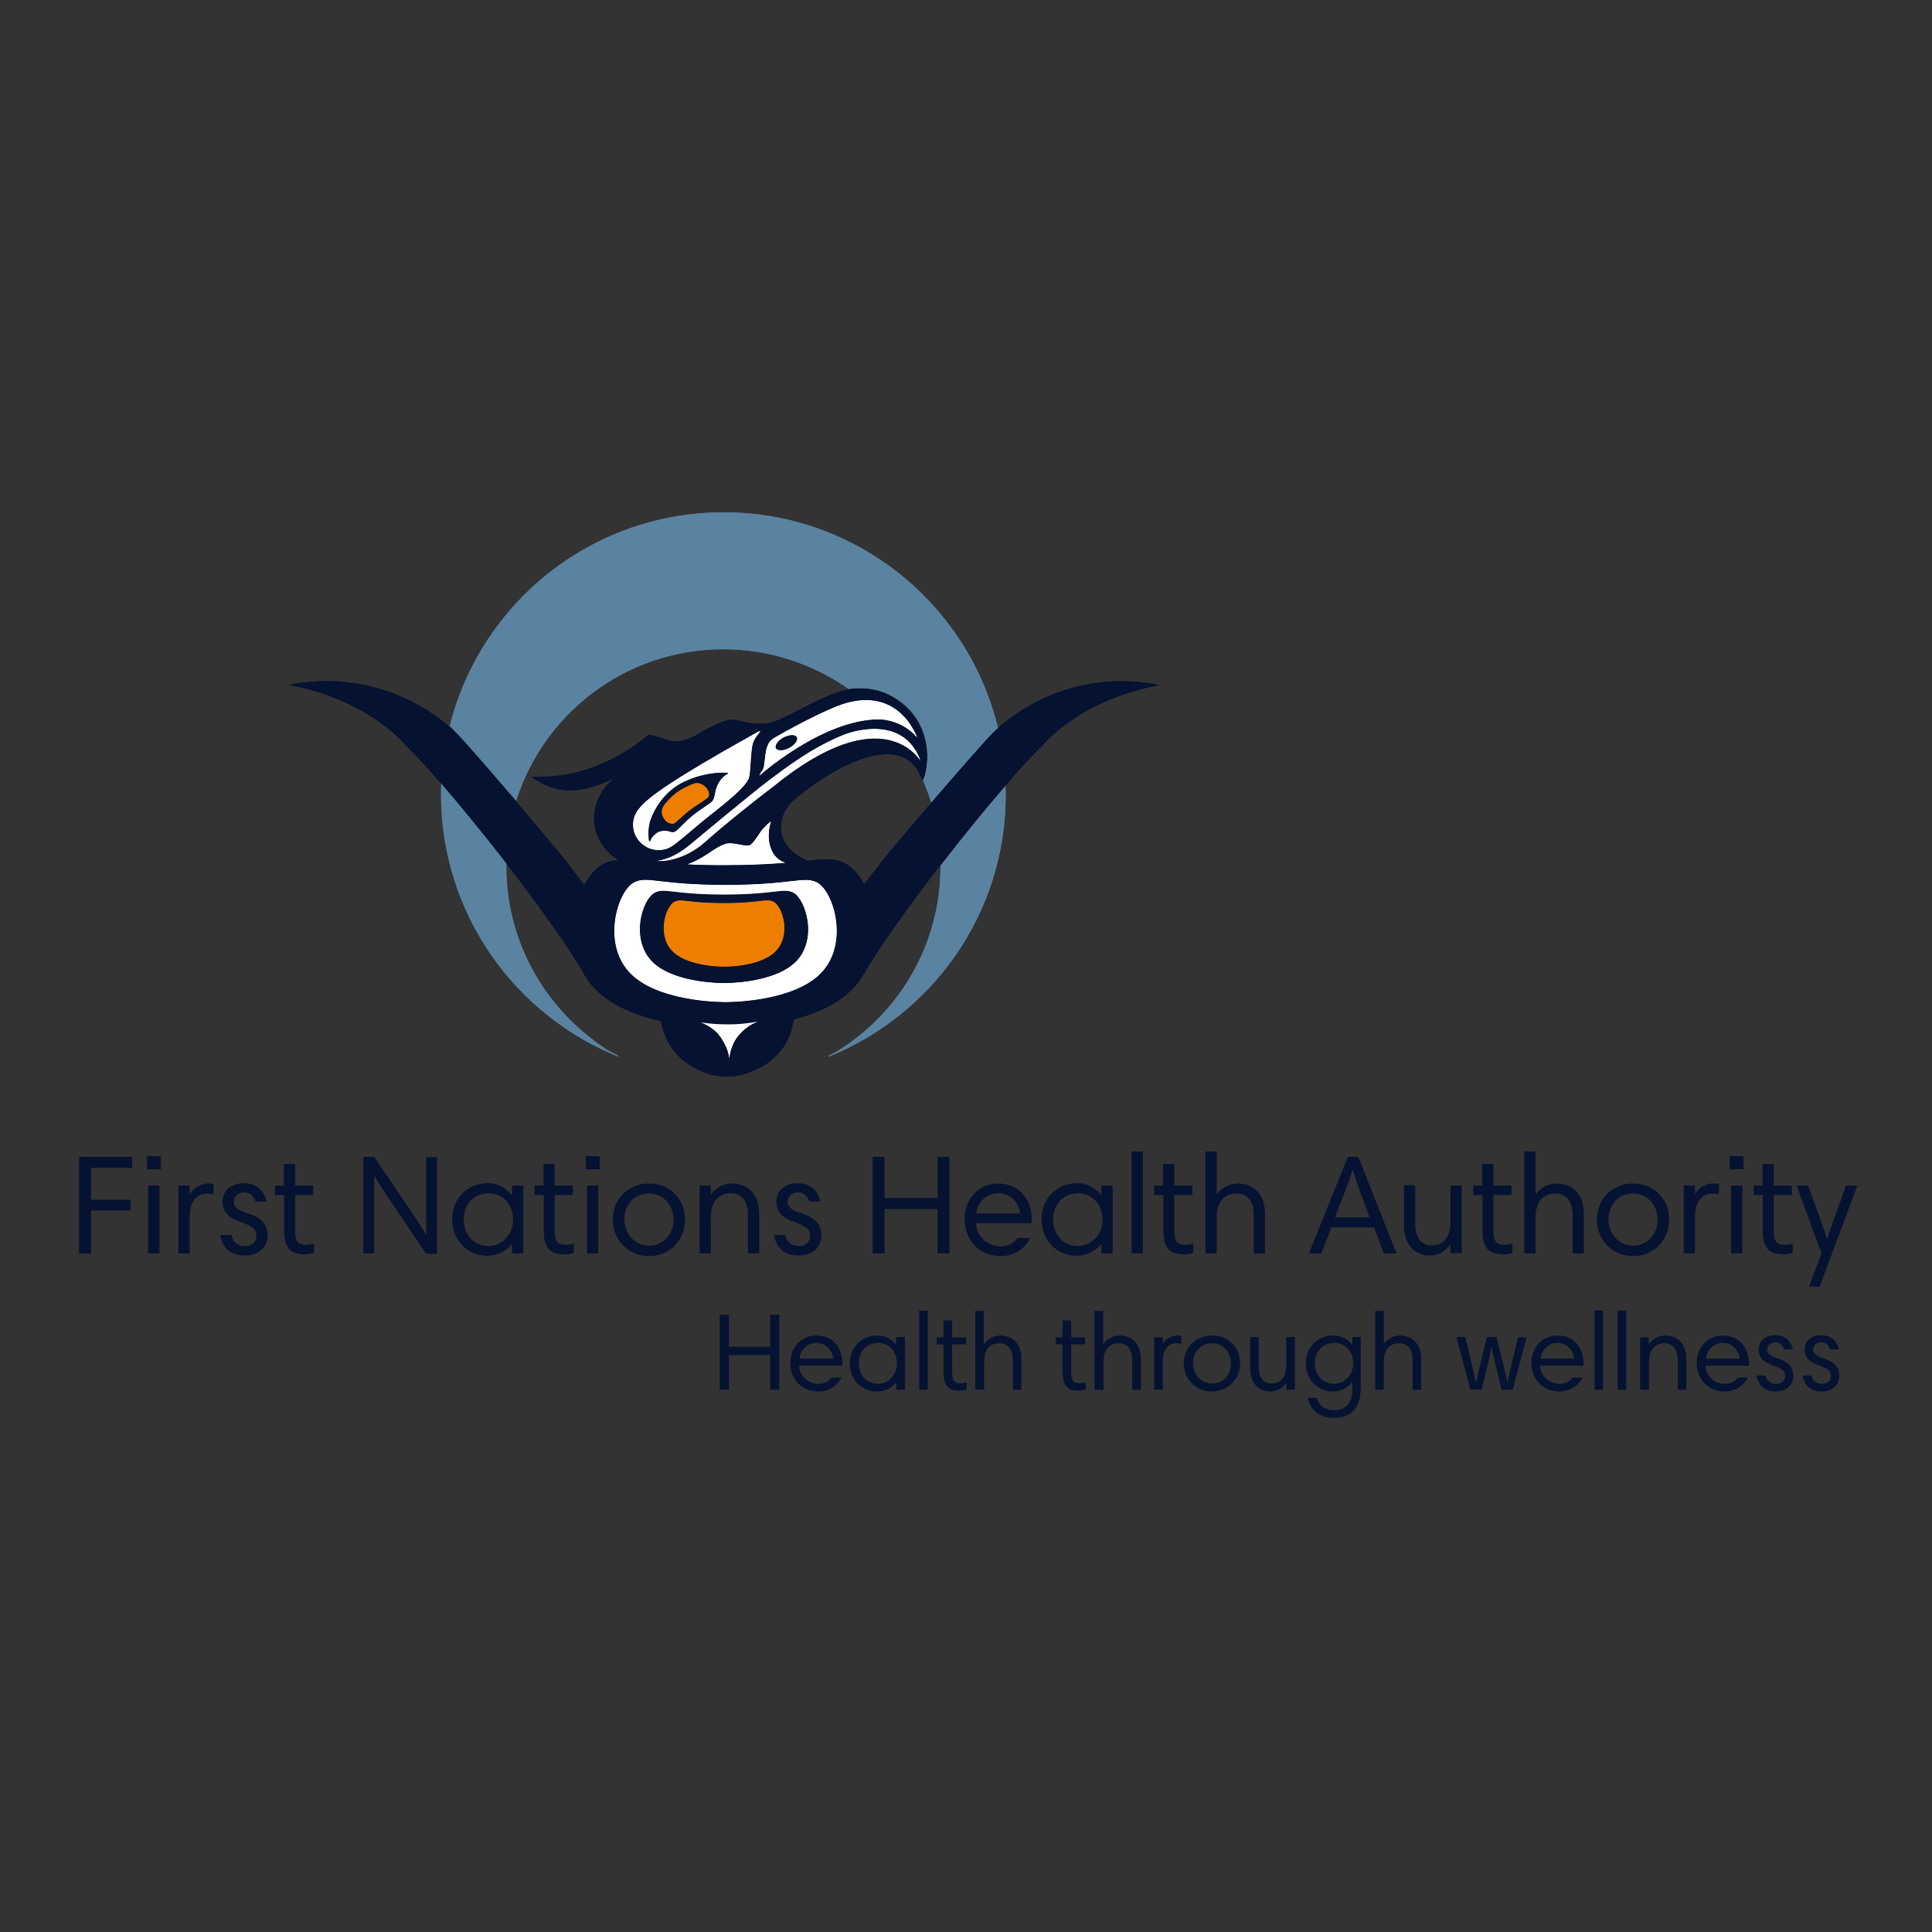 <?xml version="1.0" encoding="utf-8"?>
<!-- Generator: Adobe Illustrator 19.2.1, SVG Export Plug-In . SVG Version: 6.00 Build 0)  -->
<svg version="1.1" id="layer" xmlns="http://www.w3.org/2000/svg" xmlns:xlink="http://www.w3.org/1999/xlink" x="0px" y="0px"
	 viewBox="0 0 652 652" style="enable-background:new 0 0 652 652;" xml:space="preserve">
<rect x="0" y="0" width="652" height="652" fill="#333333" stroke="none"/>
<style type="text/css">
	.st0{fill:#5A83A1;}
	.st1{fill:#FFFFFF;}
	.st2{fill:#051231;}
	.st3{fill:#EE7E00;}
</style>
<path class="st0" d="M153.8,247c3,3,12,13.4,20.4,23.2c9.4-29.6,37.1-51.1,69.9-51.1c15.7,0,30.3,5,42.3,13.4
	c5.5-0.9,10.6,0.4,13.1,1.6c13.1,6.3,13.9,18.4,13.4,23.3c-0.4,4-1.3,5.7-1.3,5.7l-1.1-2.5c-0.3-0.5-0.6-1-1-1.5
	c1.9,3.7,3.5,7.7,4.8,11.8c8.6-10,18.1-21,21.2-24c0,0,0.4-0.5,1.3-1.2c-10.1-41.8-47.7-72.8-92.6-72.8c-44.6,0-82.1,30.7-92.4,72.1
	C153.1,246.2,153.8,247,153.8,247"/>
<path class="st1" d="M260.4,286.8c-2.1-4.9-0.1-9.6-0.2-9.6c-0.1,0-1.6,1.2-2.7,2.4c-1.1,1.2-3.4,5.6-4.9,5.7
	c-1.9,0.2-5.3-1.2-7.6-0.6c-2,0.5-4.9,2.5-6,3.3c-1.2,0.8-3.6,2.3-6.1,3.3c-0.4,0.2-0.8,0.3-1.1,0.4c3.6,0.2,7.8,0.3,12.7,0.3
	c9.1,0,15.7-0.4,20.7-0.8C263.6,290.7,261.5,289.5,260.4,286.8"/>
<path class="st1" d="M244.8,298.6c-22.6,0-26.2-3.1-30.7-0.9c-5.9,2.8-11.8,22.3,0,32.1c10.4,8.6,30.8,8.4,30.8,8.4
	s20.3,0.3,30.7-8.4c11.8-9.8,5.9-29.3,0-32.1C271.1,295.6,267.4,298.6,244.8,298.6 M267.6,325.5c-7.9,6.5-23.2,6.3-23.2,6.3
	s-15.4,0.2-23.2-6.3c-8.9-7.4-4.5-22.1,0-24.2c3.4-1.6,6.1,0.7,23.2,0.7c17.1,0,19.9-2.3,23.3-0.7
	C272,303.4,276.5,318.1,267.6,325.5"/>
<path class="st2" d="M267.6,301.2c-3.4-1.6-6.2,0.7-23.3,0.7c-17,0-19.8-2.3-23.2-0.7c-4.5,2.1-8.9,16.8,0,24.2
	c7.8,6.5,23.2,6.3,23.2,6.3s15.4,0.2,23.2-6.3C276.5,318.1,272,303.4,267.6,301.2 M244.4,326.2c0,0-11,0.1-16.7-4.5
	c-6.4-5.3-3.2-15.9,0-17.4c2.4-1.2,4.4,0.5,16.6,0.5c12.2,0,14.2-1.7,16.7-0.5c3.2,1.5,6.4,12.1,0,17.4
	C255.4,326.4,244.4,326.2,244.4,326.2"/>
<path class="st3" d="M261,304.3c-2.5-1.2-4.5,0.5-16.7,0.5c-12.2,0-14.2-1.6-16.6-0.5c-3.2,1.5-6.4,12.1,0,17.4
	c5.6,4.7,16.7,4.5,16.7,4.5s11,0.2,16.6-4.5C267.4,316.4,264.2,305.9,261,304.3"/>
<path class="st1" d="M216.1,272.3c-1.5,1.6-2.5,3.7-2.5,6c0,4.7,3.8,8.6,8.6,8.6c0.2,0,0.4,0,0.6,0c1.1,0,2.3-0.3,3.5-1
	c0.2-0.1,0.4-0.2,0.6-0.4c0.1,0,0.1-0.1,0.2-0.1c2.3-1.6,6.6-5.5,8.8-7.2c4.6-3.8,7.9-6.3,10.7-8.7c2.3-2,5.8-5.1,6.3-7.4
	c0.5-2.1,0.6-7.7,1-10.3c0.5-2.6,2.5-4.5,2.7-5c0.2-0.5-2.2,0.9-2.2,0.9C225.9,263.6,218.7,269.2,216.1,272.3 M245.5,260.8
	c0.2,0,0.4,0.2-0.2,0.5c-1.5,0.8-3.3,3-3.9,5.8c-0.3,1.7-0.5,2.7-1.3,3.5c-0.8,0.8-4.2,2.8-6.6,4.8c-2.3,1.9-4.3,4.1-5.1,4.8
	c-1,0.8-1.6,0.7-2.4,0.4c-0.6-0.2-1.7-0.4-3.1-0.1c-1.3,0.3-2.9,1.8-3.3,2.9c-0.2,0.7-0.6,0.6-0.6,0.2c0-0.2-0.6-4.1,0.7-7.3
	c1.7-4.4,5.5-10,12.2-12.9C239.2,260.2,245.3,260.8,245.5,260.8"/>
<path class="st1" d="M256.3,261.8c0,0,21.3-19.1,40.5-19c0,0,7.4,0,12.6,6.1l0.2,0.3c-0.4-1.4-1.5-3.3-1.5-3.3
	c-2.4-4.3-9-12.6-22.8-8.6c-7.4,2.2-22.6,10.7-24.4,11.9c-3.6,2.2-2.2,9.2-3.8,11C256.2,261.2,256.3,261.8,256.3,261.8 M264.4,248.9
	c1.9-1,3.9-1,4.4-0.1c0.5,1-0.6,2.6-2.6,3.6c-1.9,1-3.9,1-4.4,0.1C261.4,251.5,262.5,249.9,264.4,248.9"/>
<path class="st2" d="M219.7,276.3c-1.3,3.3-0.7,7.1-0.7,7.3c0.1,0.4,0.4,0.5,0.6-0.2c0.4-1.1,2-2.6,3.3-2.9c1.3-0.3,2.5-0.1,3.1,0.1
	c0.8,0.3,1.5,0.4,2.4-0.4c0.9-0.7,2.8-2.9,5.1-4.8c2.4-2,5.9-4.1,6.6-4.8c0.8-0.7,1-1.8,1.3-3.5c0.5-2.8,2.3-5,3.9-5.8
	c0.7-0.4,0.4-0.5,0.2-0.5c-0.2,0-6.3-0.6-13.7,2.6C225.1,266.2,221.4,271.8,219.7,276.3 M234.7,264.3c1-0.1,2,0.1,3,1
	c1,0.8,1.5,1.9,1.5,2.6c0.1,0.7-0.2,1.1-0.7,1.5c-0.7,0.6-4.6,3-5.8,4c-1.2,1-3.9,3.4-4.6,4c-0.8,0.7-1.2,0.7-2.3,0.4
	c-1.2-0.4-2-1.7-2.3-2.5c-0.3-1-0.4-1.7,0.2-3c0.6-1.3,3-3.7,4.4-4.7C230.2,266.1,233.8,264.4,234.7,264.3"/>
<path class="st3" d="M228.2,267.6c-1.4,1.1-3.8,3.5-4.4,4.7c-0.6,1.3-0.5,2.1-0.2,3c0.3,0.8,1.1,2.1,2.3,2.5c1,0.3,1.5,0.3,2.3-0.4
	c0.7-0.7,3.4-3.1,4.6-4c1.2-1,5.1-3.4,5.8-4c0.5-0.4,0.8-0.9,0.7-1.5c-0.1-0.7-0.5-1.8-1.5-2.6c-1-0.8-2-1.1-3-1
	C233.8,264.4,230.2,266.1,228.2,267.6"/>
<path class="st1" d="M284.9,247.9c-11.1,4.4-20.2,11.6-25.4,15.4c-5.1,3.8-24.9,20.3-26.6,21.7c-6.7,5.6-11.4,5.4-11.3,5.6
	c0.1,0.2,8.4,0.8,16.6-6.6c5.5-5,18.3-15.2,22.4-18.2c37.7-31,50-8.8,50-8.8s-0.1-0.6-0.5-1.5C303.5,240.3,284.9,247.9,284.9,247.9"
	/>
<path class="st2" d="M266.3,252.4c1.9-1,3.1-2.6,2.6-3.6c-0.5-1-2.5-0.9-4.4,0.1c-1.9,1-3.1,2.6-2.6,3.6
	C262.4,253.4,264.4,253.4,266.3,252.4"/>
<path class="st1" d="M246.1,345.5c-7,0-9.5-0.7-9.6-0.6c-0.1,0.2,4,1.2,6.7,5.1c2.9,4.2,2.7,6.9,2.9,7c0.2,0.1,0.1-3.8,3.1-7.5
	c3.3-4,7.1-4.8,7-4.9C256.1,344.4,251.5,345.5,246.1,345.5"/>
<path class="st2" d="M336.7,245.8c-0.8,0.8-1.3,1.2-1.3,1.2c-3.1,3.1-12.6,14-21.2,24c-7.5,8.8-14.3,16.8-15.4,18.2
	c-1,1.3-4,5.1-7.2,9.3c-1.8-3.5-4.2-6.1-6.8-7.3c-1.9-0.9-3.8-1.2-6.1-1.2c-1.7,0-3.6,0.2-6.2,0.5c-3.6-1.5-10.8-5.9-8.5-14.5
	c1.2-4.6,6.1-7.8,6.1-7.8s28.4-23.5,39.2-8.9c0.3,0.5,0.7,1,1,1.5l1.1,2.5c0,0,1-1.8,1.3-5.7c0.5-4.9-0.4-17-13.4-23.3
	c-2.5-1.2-7.5-2.6-13.1-1.6c-0.7,0.1-1.4,0.3-2.2,0.5c-6.1,1.7-15.7,7.2-19.6,9c-2.9,1.4-2.3,1-4.1,1.6c-1.7,0.6-6.2,0.6-8.4,0
	c-2.2-0.6-3.1-0.8-4.8-0.9c-2.9-0.2-10.5,4.1-13.1,5.7c-1.4,0.6-2.8,1.1-3.8,1.3c-2.2,0.6-3,0.3-4.9-0.2c-1.9-0.5-5.4-1.8-6.6-1.7
	c0,0-16.2,15.4-39.3,14.1c8.3,6.5,16.6,4.8,21.6,3.1c1.9-0.6,4.1-1.5,6.2-2.4c-1.3,1-2.5,2.1-3.3,3.3c-0.4,0.6-0.8,1.2-1.1,1.8
	c-1.5,2.4-2.3,5.2-2.3,8.3c0,6,3.4,11.3,8.3,14c-1.8,0.1-3.3,0.5-4.8,1.2c-2.6,1.2-4.9,3.8-6.8,7.3c-3.2-4.1-6.1-8-7.1-9.3
	c-1.2-1.5-8.4-10-16.1-19.1c-8.4-9.8-17.4-20.2-20.4-23.2c0,0-0.7-0.8-2.1-2c-6.2-5.4-25.7-19.5-54.1-14
	c27.4,5.1,39.5,20.4,39.5,20.4c3.1,3,7.2,7.4,11.8,12.7c6.7,7.7,14.4,17.2,21.9,26.8c10.5,13.6,20.4,27.4,25.9,36.6
	c1.6,3.2,3.9,6.1,6.8,8.4c5.5,4.4,12.8,7,19.7,8.6c0.5,2.5,1.5,5.7,3.6,8.9c3.8,5.8,14.1,12.4,25.1,8.8c12.3-4,15.4-12.7,16.2-18.3
	c6.2-1.6,12.5-4.1,17.3-8c2.3-1.8,4.1-3.9,5.7-6.3l0,0c5-8.8,15.2-23.2,26.2-37.4c7.4-9.6,15.1-19.1,21.9-26.9
	c5-5.8,9.4-10.6,12.8-13.8c0,0,12.1-15.3,39.5-20.4C361.8,225.3,341.8,241.1,336.7,245.8 M275.6,297.7c5.9,2.8,11.8,22.3,0,32.1
	c-10.4,8.6-30.7,8.4-30.7,8.4s-20.4,0.3-30.8-8.4c-11.8-9.8-5.9-29.3,0-32.1c4.5-2.2,8.1,0.9,30.7,0.9
	C267.4,298.6,271.1,295.6,275.6,297.7 M265.2,291.2c-5,0.4-11.6,0.8-20.7,0.8c-4.9,0-9.1-0.1-12.7-0.3c0.3-0.1,0.7-0.3,1.1-0.4
	c2.5-1,4.9-2.5,6.1-3.3c1.2-0.8,4-2.8,6-3.3c2.3-0.6,5.6,0.8,7.6,0.6c1.5-0.1,3.7-4.5,4.9-5.7c1.1-1.2,2.5-2.5,2.7-2.4
	c0.2,0-1.9,4.7,0.2,9.6C261.5,289.5,263.6,290.7,265.2,291.2 M310.7,256.9c0,0-12.3-22.1-50,8.8c-4.1,3.1-16.9,13.2-22.4,18.2
	c-8.2,7.4-16.5,6.8-16.6,6.6c-0.1-0.2,4.6,0,11.3-5.6c1.6-1.4,21.4-17.8,26.6-21.7c5.1-3.8,14.3-11,25.4-15.4c0,0,18.6-7.5,25.3,7.6
	C310.6,256.3,310.7,256.9,310.7,256.9 M260.9,249.2c1.8-1.1,17-9.7,24.4-11.9c13.8-4,20.4,4.3,22.8,8.6c0,0,1.2,1.9,1.6,3.3
	l-0.3-0.3c-5.2-6.1-12.6-6.1-12.6-6.1c-19.2-0.1-40.5,19-40.5,19s-0.1-0.6,0.8-1.6C258.7,258.4,257.2,251.5,260.9,249.2
	 M254.4,247.7c0,0,2.4-1.5,2.2-0.9c-0.2,0.5-2.3,2.4-2.7,5c-0.5,2.6-0.6,8.2-1,10.3c-0.5,2.3-4,5.4-6.3,7.4
	c-2.7,2.4-6.1,4.9-10.7,8.7c-2.1,1.8-6.5,5.6-8.8,7.2c-0.1,0-0.1,0.1-0.2,0.1c-0.2,0.2-0.4,0.3-0.6,0.4c-1.2,0.7-2.3,0.9-3.5,1
	c-0.2,0-0.4,0-0.6,0c-4.7,0-8.6-3.9-8.6-8.6c0-2.3,0.9-4.5,2.5-6C218.7,269.2,225.9,263.6,254.4,247.7 M249.2,349.6
	c-3,3.6-2.8,7.6-3.1,7.5c-0.2-0.1,0-2.7-2.9-6.9c-2.7-3.9-6.9-4.9-6.7-5.2c0.1-0.2,2.6,0.6,9.6,0.6c5.5,0,10.1-1.1,10.1-0.9
	C256.2,344.7,252.5,345.5,249.2,349.6"/>
<path class="st0" d="M339.3,265.3c-6.8,7.8-14.5,17.4-21.9,26.9c0,0.1,0,0.2,0,0.2c0,26.4-14,49.5-34.9,62.4
	c-1.3,0.7-2.4,1.2-2.5,1.3c-0.4,0.2-0.4,0.5-0.4,0.5c35-14.1,59.8-48.3,59.8-88.4C339.4,267.2,339.4,266.2,339.3,265.3"/>
<path class="st0" d="M208.7,356.6c0,0,0-0.2-0.4-0.5c-0.2-0.1-1.6-0.8-3.4-1.8c0,0-0.1,0-0.1-0.1c-1.4-0.9-2.8-1.8-4.1-2.8l-0.3-0.3
	l-0.3-0.2c0,0-0.1,0-0.1-0.1c-17.7-13.4-29.2-34.6-29.2-58.5c0-0.5,0-1,0-1.5c-7.5-9.6-15.2-19.1-21.9-26.8
	c-0.1,1.3-0.1,2.7-0.1,4.1C148.9,308.2,173.6,342.5,208.7,356.6c-0.1-0.1-0.2-0.1-0.3-0.2L208.7,356.6z M202.5,352.9L202.5,352.9
	C202.5,352.9,202.5,352.9,202.5,352.9c0,0,0.1,0,0.1,0.1C202.6,353,202.6,353,202.5,352.9"/>
<path class="st2" d="M44.6,394.1H30.7v10.8h13.4v3.6H30.7V423h-4v-32.6h17.9V394.1z M49.6,394.6h4.7v-4.4h-4.7V394.6z M50,423h3.8
	v-22.9H50V423z M72.1,399.5c-0.5-0.1-1.1-0.1-1.9-0.1c-3,0-5.3,2.1-6.1,3.6H64v-2.9h-3.8V423H64v-12.1c0-5.8,2.6-8.1,5.9-8.1
	c1,0,1.6,0.1,2.2,0.2V399.5z M90,405.6c-0.8-3.4-3-6.3-7.7-6.3c-4.7,0-7.2,2.9-7.2,6.2c0,3.4,2,5.6,6.3,7c4.3,1.4,5.1,2.7,5.1,4.6
	c0,1.9-1.3,3.4-3.8,3.4c-2.8,0-4.2-1.7-4.6-3.7h-3.8c0.7,4,3.2,6.9,8.3,6.9c4.7,0,7.7-2.7,7.7-6.9c0-3.1-1.6-5.7-6.6-7.3
	c-4.2-1.3-4.8-2.5-4.8-4c0-1.7,1.3-3.1,3.6-3.1c1.8,0,3.3,1.3,3.7,3.1H90z M92.9,403.3h3v11.9c0,4.3,1,8.1,6.6,8.1
	c1.3,0,2.5-0.1,3.5-0.5v-3.1c-0.9,0.2-1.8,0.4-2.8,0.4c-2.4,0-3.6-1-3.6-4.7v-12.1h6.1v-3.2h-6.1v-7.3h-3.8v7.3h-3V403.3z
	 M126.3,396.7c1.1,2,2.5,4.2,6.9,10.7l10.6,15.7h3.7v-32.6h-3.7v19.4c0,1.7,0,5.1,0.1,6.9h-0.1c-1-2-3.1-5.1-6.9-10.7l-10.6-15.7
	h-3.7V423h3.7v-19.5C126.3,401.8,126.2,398.5,126.3,396.7L126.3,396.7z M176.6,400.1h-3.8v3.3h0c-1.6-1.9-4-4.1-8.2-4.1
	c-6.8,0-12,5.1-12,12.2c0,7.4,5.5,12.3,11.7,12.3c3.9,0,6.7-1.9,8.4-3.9h0.1v3.1h3.8V400.1z M164.9,420.5c-5.6,0-8.4-4.5-8.4-8.9
	c0-4.4,2.7-8.9,8.5-8.9c4.5,0,8.2,3.6,8.2,9C173.1,416.8,169.2,420.5,164.9,420.5 M180.5,403.3h3v11.9c0,4.3,1,8.1,6.6,8.1
	c1.3,0,2.5-0.1,3.5-0.5v-3.1c-0.9,0.2-1.8,0.4-2.8,0.4c-2.4,0-3.6-1-3.6-4.7v-12.1h6.1v-3.2h-6.1v-7.3h-3.8v7.3h-3V403.3z
	 M197.7,394.6h4.7v-4.4h-4.7V394.6z M198.1,423h3.8v-22.9h-3.8V423z M219,399.4c-6.9,0-12.2,5.1-12.2,12.2c0,6.9,5.3,12.3,12.2,12.3
	c7.1,0,12.2-5.5,12.2-12.3C231.2,404.6,226.1,399.4,219,399.4 M219,420.4c-4.4,0-8.3-3.7-8.3-8.8c0-5.1,3.4-8.8,8.3-8.8
	c5,0,8.3,4,8.3,8.8C227.3,416.6,223.8,420.4,219,420.4 M236.1,423h3.8v-12.2c0-5.3,2.6-8.1,6.7-8.1c3.6,0,5.8,2.5,5.8,7.2V423h3.8
	v-13.3c0-7.7-4.9-10.3-9-10.3c-2.5,0-5.1,0.9-7.2,3.6h-0.1v-2.9h-3.8V423z M276.9,405.6c-0.8-3.4-3-6.3-7.7-6.3
	c-4.7,0-7.2,2.9-7.2,6.2c0,3.4,2,5.6,6.3,7c4.2,1.4,5.1,2.7,5.1,4.6c0,1.9-1.3,3.4-3.8,3.4c-2.8,0-4.2-1.7-4.6-3.7h-3.8
	c0.7,4,3.2,6.9,8.3,6.9c4.7,0,7.7-2.7,7.7-6.9c0-3.1-1.6-5.7-6.6-7.3c-4.2-1.3-4.8-2.5-4.8-4c0-1.7,1.3-3.1,3.6-3.1
	c1.8,0,3.3,1.3,3.7,3.1H276.9z M316.4,423h4v-32.6h-4v13.9h-17.9v-13.9h-4V423h4v-15h17.9V423z M348.2,411.3c0-5-3-11.8-11.3-11.9
	c-6.9,0-11.4,5.6-11.4,11.9c0,7.1,4.9,12.6,12.1,12.6c5.4,0,8.6-3.2,10.1-6.1h-4.3c-1.5,1.8-3.2,2.8-5.9,2.8c-4.3,0-8.1-3.7-8.1-7.8
	h18.7C348.1,412.4,348.2,411.7,348.2,411.3 M329.5,409.5c0.3-3.5,3.1-6.8,7.4-6.8c4.2,0,7,3.2,7.4,6.8H329.5 M375.5,400.1h-3.8v3.3
	h0c-1.6-1.9-4-4.1-8.2-4.1c-6.8,0-12,5.1-12,12.2c0,7.4,5.5,12.3,11.7,12.3c3.9,0,6.7-1.9,8.4-3.9h0.1v3.1h3.8V400.1z M363.8,420.5
	c-5.6,0-8.4-4.5-8.4-8.9c0-4.4,2.7-8.9,8.5-8.9c4.5,0,8.2,3.6,8.2,9C372,416.8,368.1,420.5,363.8,420.5 M381.9,423h3.8v-34.4h-3.8
	V423z M389.6,403.3h3v11.9c0,4.3,1,8.1,6.6,8.1c1.3,0,2.5-0.1,3.5-0.5v-3.1c-0.9,0.2-1.8,0.4-2.8,0.4c-2.4,0-3.6-1-3.6-4.7v-12.1
	h6.1v-3.2h-6.1v-7.3h-3.8v7.3h-3V403.3z M406.8,423h3.8v-12.2c0-5.3,2.6-8,6.7-8c3.6,0,5.8,2.5,5.8,7.1V423h3.8v-13.3
	c0-7.8-4.9-10.3-9-10.3c-2.5,0-5.1,0.9-7.2,3.6h-0.1v-14.4h-3.8V423z M441.7,423h4.2l3.4-8.8h14.4l3.3,8.8h4.3l-12.9-32.6h-3.5
	L441.7,423z M454.1,401.6c0.7-1.9,1.7-4.6,2.3-6.6h0.2c0.6,1.9,1.6,4.8,2.2,6.6l3.4,9.2h-11.7L454.1,401.6z M493.3,400.1h-3.8v12.2
	c0,5.3-2.5,8-6.4,8c-3.3,0-5.5-2.5-5.5-7.2v-13.1h-3.8v13.4c0,7.7,4.7,10.3,8.7,10.3c2.4,0,4.9-0.9,6.9-3.6h0.1v2.8h3.8V400.1z
	 M497.3,403.3h3v11.9c0,4.3,1,8.1,6.6,8.1c1.3,0,2.5-0.1,3.5-0.5v-3.1c-0.9,0.2-1.8,0.4-2.8,0.4c-2.4,0-3.6-1-3.6-4.7v-12.1h6.1
	v-3.2h-6.1v-7.3h-3.8v7.3h-3V403.3z M514.4,423h3.8v-12.2c0-5.3,2.6-8,6.7-8c3.6,0,5.8,2.5,5.8,7.1V423h3.8v-13.3
	c0-7.8-4.9-10.3-9-10.3c-2.5,0-5.1,0.9-7.2,3.6h-0.1v-14.4h-3.8V423z M551.1,399.4c-6.9,0-12.2,5.1-12.2,12.2
	c0,6.9,5.3,12.3,12.2,12.3c7.1,0,12.2-5.5,12.2-12.3C563.3,404.6,558.2,399.4,551.1,399.4 M551.1,420.4c-4.4,0-8.3-3.7-8.3-8.8
	c0-5.1,3.4-8.8,8.3-8.8c5,0,8.3,4,8.3,8.8C559.4,416.6,555.9,420.4,551.1,420.4 M580,399.5c-0.5-0.1-1.1-0.1-1.9-0.1
	c-3,0-5.3,2.1-6.1,3.6H572v-2.9h-3.8V423h3.8v-12.1c0-5.8,2.6-8.1,5.9-8.1c1,0,1.6,0.1,2.2,0.2V399.5z M583.7,394.6h4.7v-4.4h-4.7
	V394.6z M584.2,423h3.8v-22.9h-3.8V423z M591.9,403.3h3v11.9c0,4.3,1,8.1,6.6,8.1c1.3,0,2.5-0.1,3.5-0.5v-3.1
	c-0.9,0.2-1.8,0.4-2.8,0.4c-2.4,0-3.6-1-3.6-4.7v-12.1h6.1v-3.2h-6.1v-7.3h-3.8v7.3h-3V403.3z M626.8,400.1h-3.8l-4.8,13.3
	c-0.6,1.7-1.1,3.2-1.6,4.8h-0.1c-0.2-1.2-1.1-3.7-1.5-4.8l-4.8-13.3h-3.9l8.4,22.9l-4.2,11.2h3.6L626.8,400.1z M259.9,469h3.1v-25.3
	h-3.1v10.8H246v-10.8h-3.1V469h3.1v-11.7h13.9V469z M284.3,459.9c0-3.9-2.3-9.2-8.8-9.2c-5.4,0-8.8,4.3-8.8,9.2
	c0,5.5,3.8,9.7,9.4,9.7c4.2,0,6.7-2.5,7.9-4.7h-3.4c-1.1,1.4-2.4,2.1-4.6,2.1c-3.3,0-6.3-2.8-6.3-6.1h14.5
	C284.3,460.8,284.3,460.2,284.3,459.9 M269.8,458.5c0.3-2.7,2.4-5.3,5.7-5.3c3.2,0,5.4,2.5,5.7,5.3H269.8 M305.3,451.2h-2.9v2.6h0
	c-1.2-1.4-3.1-3.1-6.3-3.1c-5.3,0-9.3,4-9.3,9.4c0,5.8,4.3,9.5,9.1,9.5c3,0,5.2-1.4,6.5-3h0.1v2.4h2.9V451.2z M296.3,467
	c-4.4,0-6.5-3.5-6.5-6.9c0-3.4,2.1-6.9,6.6-6.9c3.5,0,6.3,2.8,6.3,7C302.7,464.2,299.6,467,296.3,467 M310.2,469h2.9v-26.7h-2.9V469
	z M316.1,453.7h2.3v9.3c0,3.4,0.8,6.3,5.1,6.3c1,0,2-0.1,2.7-0.4v-2.4c-0.7,0.2-1.4,0.3-2.1,0.3c-1.9,0-2.8-0.8-2.8-3.7v-9.4h4.7
	v-2.4h-4.7v-5.7h-2.9v5.7h-2.3V453.7z M329.2,469h2.9v-9.5c0-4.1,2-6.2,5.2-6.2c2.8,0,4.5,2,4.5,5.5V469h2.9v-10.3c0-6-3.8-8-7-8
	c-1.9,0-3.9,0.7-5.6,2.8h-0.1v-11.1h-2.9V469z M356.3,453.7h2.3v9.3c0,3.4,0.8,6.3,5.1,6.3c1,0,2-0.1,2.7-0.4v-2.4
	c-0.7,0.2-1.4,0.3-2.1,0.3c-1.9,0-2.8-0.8-2.8-3.7v-9.4h4.7v-2.4h-4.7v-5.7h-2.9v5.7h-2.3V453.7z M369.5,469h2.9v-9.5
	c0-4.1,2-6.2,5.2-6.2c2.8,0,4.5,2,4.5,5.5V469h2.9v-10.3c0-6-3.8-8-7-8c-1.9,0-3.9,0.7-5.6,2.8h-0.1v-11.1h-2.9V469z M398.7,450.8
	c-0.4-0.1-0.9-0.1-1.5-0.1c-2.3,0-4.1,1.6-4.7,2.8h-0.1v-2.2h-2.9V469h2.9v-9.4c0-4.5,2-6.3,4.6-6.3c0.8,0,1.3,0.1,1.7,0.2V450.8z
	 M409,450.7c-5.3,0-9.5,4-9.5,9.4c0,5.4,4.1,9.5,9.5,9.5c5.5,0,9.5-4.3,9.5-9.5C418.5,454.7,414.6,450.7,409,450.7 M409,466.9
	c-3.4,0-6.4-2.8-6.4-6.8c0-3.9,2.7-6.8,6.4-6.8c3.9,0,6.4,3.1,6.4,6.8C415.5,464,412.8,466.9,409,466.9 M437,451.2h-2.9v9.5
	c0,4.1-1.9,6.2-5,6.2c-2.6,0-4.3-2-4.3-5.6v-10.1h-2.9v10.4c0,6,3.6,8,6.7,8c1.9,0,3.8-0.7,5.4-2.8h0.1v2.2h2.9V451.2z M459.3,451.2
	h-2.9v2.6h-0.1c-1.1-1.4-3.1-3.1-6.5-3.1c-5.2,0-9.1,4-9.1,9.4c0,5.8,4.3,9.5,9.1,9.5c3,0,5.2-1.5,6.5-3.1h0.1v2.3
	c0,4.6-2.1,7.1-6.1,7.1c-3.6,0-5.3-1.9-5.9-4.2h-3c0.7,4,3.8,6.8,8.7,6.8c6.2,0,9.1-3.7,9.1-10.1V451.2z M450.2,467
	c-4.3,0-6.5-3.5-6.5-6.9c0-3.4,2.2-6.9,6.6-6.9c3.6,0,6.4,2.8,6.4,7C456.6,464.2,453.6,467,450.2,467 M464.1,469h2.9v-9.5
	c0-4.1,2-6.2,5.2-6.2c2.8,0,4.5,2,4.5,5.5V469h2.9v-10.3c0-6-3.8-8-7-8c-1.9,0-3.9,0.7-5.6,2.8H467v-11.1h-2.9V469z M506.8,469h3.7
	l4.7-17.7h-2.9l-2.8,11.7c-0.2,0.7-0.5,2.1-0.7,3.5h-0.1c-0.2-1.1-0.4-2-0.8-3.6l-2.9-11.7h-3.2l-2.8,11.5c-0.3,1.4-0.6,2.6-0.8,3.7
	H498c-0.2-1.2-0.3-1.7-0.7-3.5l-2.8-11.7h-3l4.7,17.7h3.8l2.4-9.7c0.4-1.7,0.7-3.3,0.9-4.6h0.1c0.2,1.3,0.4,2.4,0.8,3.9L506.8,469z
	 M534.4,459.9c0-3.9-2.3-9.2-8.8-9.2c-5.4,0-8.8,4.3-8.8,9.2c0,5.5,3.8,9.7,9.4,9.7c4.2,0,6.7-2.5,7.9-4.7h-3.4
	c-1.1,1.4-2.4,2.1-4.6,2.1c-3.3,0-6.3-2.8-6.3-6.1h14.5C534.4,460.8,534.4,460.2,534.4,459.9 M519.9,458.5c0.3-2.7,2.4-5.3,5.7-5.3
	c3.2,0,5.4,2.5,5.7,5.3H519.9 M538.1,469h2.9v-26.7h-2.9V469z M545.9,469h2.9v-26.7h-2.9V469z M553.6,469h2.9v-9.4
	c0-4.1,2-6.3,5.2-6.3c2.8,0,4.5,2,4.5,5.6V469h2.9v-10.3c0-6-3.8-8-7-8c-1.9,0-4,0.7-5.6,2.8h-0.1v-2.2h-2.9V469z M590.2,459.9
	c0-3.9-2.3-9.2-8.8-9.2c-5.4,0-8.8,4.3-8.8,9.2c0,5.5,3.8,9.7,9.4,9.7c4.2,0,6.7-2.5,7.9-4.7h-3.4c-1.1,1.4-2.4,2.1-4.6,2.1
	c-3.3,0-6.3-2.8-6.3-6.1h14.5C590.2,460.8,590.2,460.2,590.2,459.9 M575.7,458.5c0.3-2.7,2.4-5.3,5.7-5.3c3.2,0,5.4,2.5,5.7,5.3
	H575.7 M605.1,455.5c-0.6-2.6-2.3-4.9-6-4.9c-3.6,0-5.6,2.2-5.6,4.8c0,2.7,1.6,4.3,4.9,5.4c3.3,1.1,4,2.1,4,3.6c0,1.5-1,2.6-3,2.6
	c-2.2,0-3.3-1.3-3.6-2.8h-3c0.6,3.1,2.5,5.4,6.4,5.4c3.6,0,6-2.1,6-5.4c0-2.4-1.2-4.4-5.1-5.7c-3.2-1-3.7-2-3.7-3.1
	c0-1.3,1-2.4,2.8-2.4c1.4,0,2.6,1,2.8,2.4H605.1z M620.6,455.5c-0.6-2.6-2.3-4.9-6-4.9c-3.6,0-5.6,2.2-5.6,4.8
	c0,2.7,1.6,4.3,4.9,5.4c3.3,1.1,4,2.1,4,3.6c0,1.5-1,2.6-3,2.6c-2.2,0-3.3-1.3-3.6-2.8h-3c0.6,3.1,2.5,5.4,6.4,5.4
	c3.6,0,6-2.1,6-5.4c0-2.4-1.2-4.4-5.1-5.7c-3.2-1-3.7-2-3.7-3.1c0-1.3,1-2.4,2.8-2.4c1.4,0,2.6,1,2.8,2.4H620.6z"/>
<path class="st0" d="M153.8,247c3,3,12,13.4,20.4,23.2c9.4-29.6,37.1-51.1,69.9-51.1c15.7,0,30.3,5,42.3,13.4
	c5.5-0.9,10.6,0.4,13.1,1.6c13.1,6.3,13.9,18.4,13.4,23.3c-0.4,4-1.3,5.7-1.3,5.7l-1.1-2.5c-0.3-0.5-0.6-1-1-1.5
	c1.9,3.7,3.5,7.7,4.8,11.8c8.6-10,18.1-21,21.2-24c0,0,0.4-0.5,1.3-1.2c-10.1-41.8-47.7-72.8-92.6-72.8c-44.6,0-82.1,30.7-92.4,72.1
	C153.1,246.2,153.8,247,153.8,247"/>
<path class="st1" d="M260.4,286.8c-2.1-4.9-0.1-9.6-0.2-9.6c-0.1,0-1.6,1.2-2.7,2.4c-1.1,1.2-3.4,5.6-4.9,5.7
	c-1.9,0.2-5.3-1.2-7.6-0.6c-2,0.5-4.9,2.5-6,3.3c-1.2,0.8-3.6,2.3-6.1,3.3c-0.4,0.2-0.8,0.3-1.1,0.4c3.6,0.2,7.8,0.3,12.7,0.3
	c9.1,0,15.7-0.4,20.7-0.8C263.6,290.7,261.5,289.5,260.4,286.8"/>
<path class="st1" d="M244.8,298.6c-22.6,0-26.2-3.1-30.7-0.9c-5.9,2.8-11.8,22.3,0,32.1c10.4,8.6,30.8,8.4,30.8,8.4
	s20.3,0.3,30.7-8.4c11.8-9.8,5.9-29.3,0-32.1C271.1,295.6,267.4,298.6,244.8,298.6 M267.6,325.5c-7.9,6.5-23.2,6.3-23.2,6.3
	s-15.4,0.2-23.2-6.3c-8.9-7.4-4.5-22.1,0-24.2c3.4-1.6,6.1,0.7,23.2,0.7c17.1,0,19.9-2.3,23.3-0.7
	C272,303.4,276.5,318.1,267.6,325.5"/>
<path class="st2" d="M267.6,301.2c-3.4-1.6-6.2,0.7-23.3,0.7c-17,0-19.8-2.3-23.2-0.7c-4.5,2.1-8.9,16.8,0,24.2
	c7.8,6.5,23.2,6.3,23.2,6.3s15.4,0.2,23.2-6.3C276.5,318.1,272,303.4,267.6,301.2 M244.4,326.2c0,0-11,0.1-16.7-4.5
	c-6.4-5.3-3.2-15.9,0-17.4c2.4-1.2,4.4,0.5,16.6,0.5c12.2,0,14.2-1.7,16.7-0.5c3.2,1.5,6.4,12.1,0,17.4
	C255.4,326.4,244.4,326.2,244.4,326.2"/>
<path class="st3" d="M261,304.3c-2.5-1.2-4.5,0.5-16.7,0.5c-12.2,0-14.2-1.6-16.6-0.5c-3.2,1.5-6.4,12.1,0,17.4
	c5.6,4.7,16.7,4.5,16.7,4.5s11,0.2,16.6-4.5C267.4,316.4,264.2,305.9,261,304.3"/>
<path class="st1" d="M216.1,272.3c-1.5,1.6-2.5,3.7-2.5,6c0,4.7,3.8,8.6,8.6,8.6c0.2,0,0.4,0,0.6,0c1.1,0,2.3-0.3,3.5-1
	c0.2-0.1,0.4-0.2,0.6-0.4c0.1,0,0.1-0.1,0.2-0.1c2.3-1.6,6.6-5.5,8.8-7.2c4.6-3.8,7.9-6.3,10.7-8.7c2.3-2,5.8-5.1,6.3-7.4
	c0.5-2.1,0.6-7.7,1-10.3c0.5-2.6,2.5-4.5,2.7-5c0.2-0.5-2.2,0.9-2.2,0.9C225.9,263.6,218.7,269.2,216.1,272.3 M245.5,260.8
	c0.2,0,0.4,0.2-0.2,0.5c-1.5,0.8-3.3,3-3.9,5.8c-0.3,1.7-0.5,2.7-1.3,3.5c-0.8,0.8-4.2,2.8-6.6,4.8c-2.3,1.9-4.3,4.1-5.1,4.8
	c-1,0.8-1.6,0.7-2.4,0.4c-0.6-0.2-1.7-0.4-3.1-0.1c-1.3,0.3-2.9,1.8-3.3,2.9c-0.2,0.7-0.6,0.6-0.6,0.2c0-0.2-0.6-4.1,0.7-7.3
	c1.7-4.4,5.5-10,12.2-12.9C239.2,260.2,245.3,260.8,245.5,260.8"/>
<path class="st1" d="M256.3,261.8c0,0,21.3-19.1,40.5-19c0,0,7.4,0,12.6,6.1l0.2,0.3c-0.4-1.4-1.5-3.3-1.5-3.3
	c-2.4-4.3-9-12.6-22.8-8.6c-7.4,2.2-22.6,10.7-24.4,11.9c-3.6,2.2-2.2,9.2-3.8,11C256.2,261.2,256.3,261.8,256.3,261.8 M264.4,248.9
	c1.9-1,3.9-1,4.4-0.1c0.5,1-0.6,2.6-2.6,3.6c-1.9,1-3.9,1-4.4,0.1C261.4,251.5,262.5,249.9,264.4,248.9"/>
<path class="st2" d="M219.7,276.3c-1.3,3.3-0.7,7.1-0.7,7.3c0.1,0.4,0.4,0.5,0.6-0.2c0.4-1.1,2-2.6,3.3-2.9c1.3-0.3,2.5-0.1,3.1,0.1
	c0.8,0.3,1.5,0.4,2.4-0.4c0.9-0.7,2.8-2.9,5.1-4.8c2.4-2,5.9-4.1,6.6-4.8c0.8-0.7,1-1.8,1.3-3.5c0.5-2.8,2.3-5,3.9-5.8
	c0.7-0.4,0.4-0.5,0.2-0.5c-0.2,0-6.3-0.6-13.7,2.6C225.1,266.2,221.4,271.8,219.7,276.3 M234.7,264.3c1-0.1,2,0.1,3,1
	c1,0.8,1.5,1.9,1.5,2.6c0.1,0.7-0.2,1.1-0.7,1.5c-0.7,0.6-4.6,3-5.8,4c-1.2,1-3.9,3.4-4.6,4c-0.8,0.7-1.2,0.7-2.3,0.4
	c-1.2-0.4-2-1.7-2.3-2.5c-0.3-1-0.4-1.7,0.2-3c0.6-1.3,3-3.7,4.4-4.7C230.2,266.1,233.8,264.4,234.7,264.3"/>
<path class="st3" d="M228.2,267.6c-1.4,1.1-3.8,3.5-4.4,4.7c-0.6,1.3-0.5,2.1-0.2,3c0.3,0.8,1.1,2.1,2.3,2.5c1,0.3,1.5,0.3,2.3-0.4
	c0.7-0.7,3.4-3.1,4.6-4c1.2-1,5.1-3.4,5.8-4c0.5-0.4,0.8-0.9,0.7-1.5c-0.1-0.7-0.5-1.8-1.5-2.6c-1-0.8-2-1.1-3-1
	C233.8,264.4,230.2,266.1,228.2,267.6"/>
<path class="st1" d="M284.9,247.9c-11.1,4.4-20.2,11.6-25.4,15.4c-5.1,3.8-24.9,20.3-26.6,21.7c-6.7,5.6-11.4,5.4-11.3,5.6
	c0.1,0.2,8.4,0.8,16.6-6.6c5.5-5,18.3-15.2,22.4-18.2c37.7-31,50-8.8,50-8.8s-0.1-0.6-0.5-1.5C303.5,240.3,284.9,247.9,284.9,247.9"
	/>
<path class="st2" d="M266.3,252.4c1.9-1,3.1-2.6,2.6-3.6c-0.5-1-2.5-0.9-4.4,0.1c-1.9,1-3.1,2.6-2.6,3.6
	C262.4,253.4,264.4,253.4,266.3,252.4"/>
<path class="st1" d="M246.1,345.5c-7,0-9.5-0.7-9.6-0.6c-0.1,0.2,4,1.2,6.7,5.1c2.9,4.2,2.7,6.9,2.9,7c0.2,0.1,0.1-3.8,3.1-7.5
	c3.3-4,7.1-4.8,7-4.9C256.1,344.4,251.5,345.5,246.1,345.5"/>
<path class="st0" d="M339.3,265.3c0,1,0.1,1.9,0.1,2.9c0,40.1-24.7,74.3-59.8,88.4c0,0,0-0.2,0.4-0.5c0.2-0.1,1.2-0.6,2.5-1.3
	c20.9-12.9,34.9-36,34.9-62.4c0-0.1,0-0.2,0-0.2C324.8,282.6,332.6,273.1,339.3,265.3 M208.4,356.4c0.1,0.1,0.2,0.1,0.3,0.2
	c-35-14.1-59.8-48.3-59.8-88.4c0-1.4,0-2.7,0.1-4.1c6.7,7.7,14.4,17.2,21.9,26.8c0,0.5,0,1,0,1.5c0,23.9,11.5,45.1,29.2,58.5
	c0,0,0,0,0.1,0.1l0.3,0.2l0.3,0.3c1.3,1,2.7,1.9,4.1,2.8c0,0,0.1,0,0.1,0.1c1.7,1,3.2,1.7,3.4,1.8c0.4,0.2,0.4,0.5,0.4,0.5
	L208.4,356.4z M202.5,352.9c0.1,0,0.1,0.1,0.1,0.1C202.6,353,202.6,352.9,202.5,352.9C202.5,352.9,202.5,352.9,202.5,352.9
	L202.5,352.9"/>
<path class="st2" d="M336.7,245.8c-0.8,0.8-1.3,1.2-1.3,1.2c-3.1,3.1-12.6,14-21.2,24c-7.5,8.8-14.3,16.8-15.4,18.2
	c-1,1.3-4,5.1-7.2,9.3c-1.8-3.5-4.2-6.2-6.8-7.3c-1.9-0.9-3.8-1.2-6.1-1.2c-1.7,0-3.6,0.2-6.2,0.5c-3.6-1.5-10.8-5.9-8.5-14.5
	c1.2-4.6,6.1-7.8,6.1-7.8s27.1-22.5,38.5-9.8c1.4,1.7,2.7,5.1,2.7,5.1s1.1-1.9,1.4-5.9c0.5-4.9-0.4-17-13.4-23.3
	c-2.5-1.2-7.5-2.6-13.1-1.6c-0.7,0.1-1.4,0.3-2.2,0.5c-6.1,1.7-15.7,7.2-19.6,9c-2.9,1.4-2.3,1-4.1,1.6c-1.7,0.6-6.2,0.6-8.4,0
	c-2.2-0.6-3.1-0.8-4.8-0.9c-2.9-0.2-10.5,4.1-13.1,5.7c-1.4,0.6-2.8,1.1-3.8,1.3c-2.2,0.6-3,0.3-4.9-0.2c-1.9-0.5-5.4-1.8-6.6-1.7
	c0,0-16.2,15.4-39.3,14.1c8.3,6.5,16.6,4.8,21.6,3.1c1.9-0.7,4.1-1.5,6.2-2.4c-1.3,1-2.5,2.1-3.3,3.3c-0.4,0.6-0.8,1.2-1.1,1.8
	c-1.5,2.4-2.3,5.2-2.3,8.3c0,6,3.4,11.3,8.3,14c-1.8,0.1-3.3,0.5-4.8,1.2c-2.6,1.2-4.9,3.8-6.8,7.3c-3.2-4.1-6.1-8-7.1-9.3
	c-1.2-1.5-8.4-10-16.1-19.1c-8.4-9.8-17.4-20.2-20.4-23.2c0,0-0.7-0.8-2.1-2c-6.2-5.4-25.7-19.5-54.1-14
	c27.4,5.1,39.5,20.4,39.5,20.4c3.1,3,7.2,7.4,11.8,12.7c6.7,7.7,14.4,17.2,21.9,26.8c10.5,13.6,20.4,27.4,25.9,36.6
	c1.6,3.2,3.9,6.1,6.8,8.4c5.5,4.4,12.8,7,19.7,8.6c0.5,2.5,1.5,5.7,3.6,8.9c3.8,5.8,14.1,12.4,25.1,8.8c12.3-4,15.4-12.7,16.2-18.3
	c6.2-1.6,12.5-4.1,17.3-8c2.3-1.8,4.1-3.9,5.7-6.3l0,0c5-8.8,15.2-23.2,26.2-37.4c7.4-9.6,15.1-19.1,21.9-26.9
	c5-5.8,9.4-10.6,12.8-13.8c0,0,12.1-15.3,39.5-20.4C361.8,225.3,341.8,241.1,336.7,245.8 M265.2,291.2c-5,0.4-11.6,0.8-20.7,0.8
	c-4.9,0-9.1-0.1-12.7-0.3c0.3-0.1,0.7-0.3,1.1-0.4c2.5-1,4.9-2.5,6.1-3.3c1.2-0.8,4-2.8,6-3.3c2.3-0.6,5.6,0.8,7.6,0.6
	c1.5-0.1,3.7-4.5,4.9-5.7c1.1-1.2,2.5-2.5,2.7-2.4c0.2,0-1.9,4.7,0.2,9.6C261.5,289.5,263.6,290.6,265.2,291.2 M310.7,256.9
	c0,0-12.3-22.1-50,8.8c-4.1,3-16.9,13.2-22.4,18.2c-8.2,7.4-16.5,6.8-16.6,6.6c-0.1-0.2,4.6,0,11.3-5.6c1.6-1.4,21.4-17.8,26.6-21.7
	c5.1-3.8,14.3-11,25.4-15.4c0,0,18.6-7.5,25.3,7.6C310.6,256.3,310.7,256.9,310.7,256.9 M260.9,249.2c1.8-1.1,17-9.7,24.4-11.9
	c13.8-4,20.4,4.3,22.8,8.6c0,0,1.2,1.9,1.6,3.3l-0.2-0.3c-5.2-6.1-12.6-6.1-12.6-6.1c-19.2-0.1-40.6,19-40.6,19s-0.1-0.6,0.8-1.6
	C258.7,258.4,257.2,251.5,260.9,249.2 M216.1,272.3c2.6-3.1,9.8-8.7,38.3-24.6c0,0,2.4-1.5,2.2-0.9c-0.2,0.5-2.3,2.4-2.7,5
	c-0.5,2.6-0.6,8.2-1,10.3c-0.5,2.3-4,5.4-6.3,7.4c-2.7,2.4-6.1,4.9-10.7,8.7c-2.1,1.8-6.5,5.6-8.8,7.2c-0.1,0-0.1,0.1-0.2,0.1
	c-0.2,0.2-0.4,0.3-0.6,0.4c-1.2,0.7-2.3,0.9-3.5,1c-0.2,0-0.4,0-0.6,0c-4.7,0-8.6-3.9-8.6-8.6C213.6,276,214.6,273.9,216.1,272.3
	 M249.2,349.6c-3,3.6-2.8,7.6-3.1,7.5c-0.2-0.1,0-2.7-2.9-6.9c-2.7-3.9-6.8-4.9-6.7-5.1c0.1-0.2,2.6,0.6,9.6,0.6
	c5.5,0,10.1-1.1,10.1-0.9C256.2,344.7,252.5,345.5,249.2,349.6 M275.6,329.8c-10.4,8.6-30.7,8.4-30.7,8.4s-20.4,0.3-30.8-8.4
	c-11.8-9.8-5.9-29.3,0-32.1c4.5-2.2,8.1,0.9,30.7,0.9c22.6,0,26.3-3.1,30.8-0.9C281.5,300.5,287.4,320,275.6,329.8"/>
</svg>
